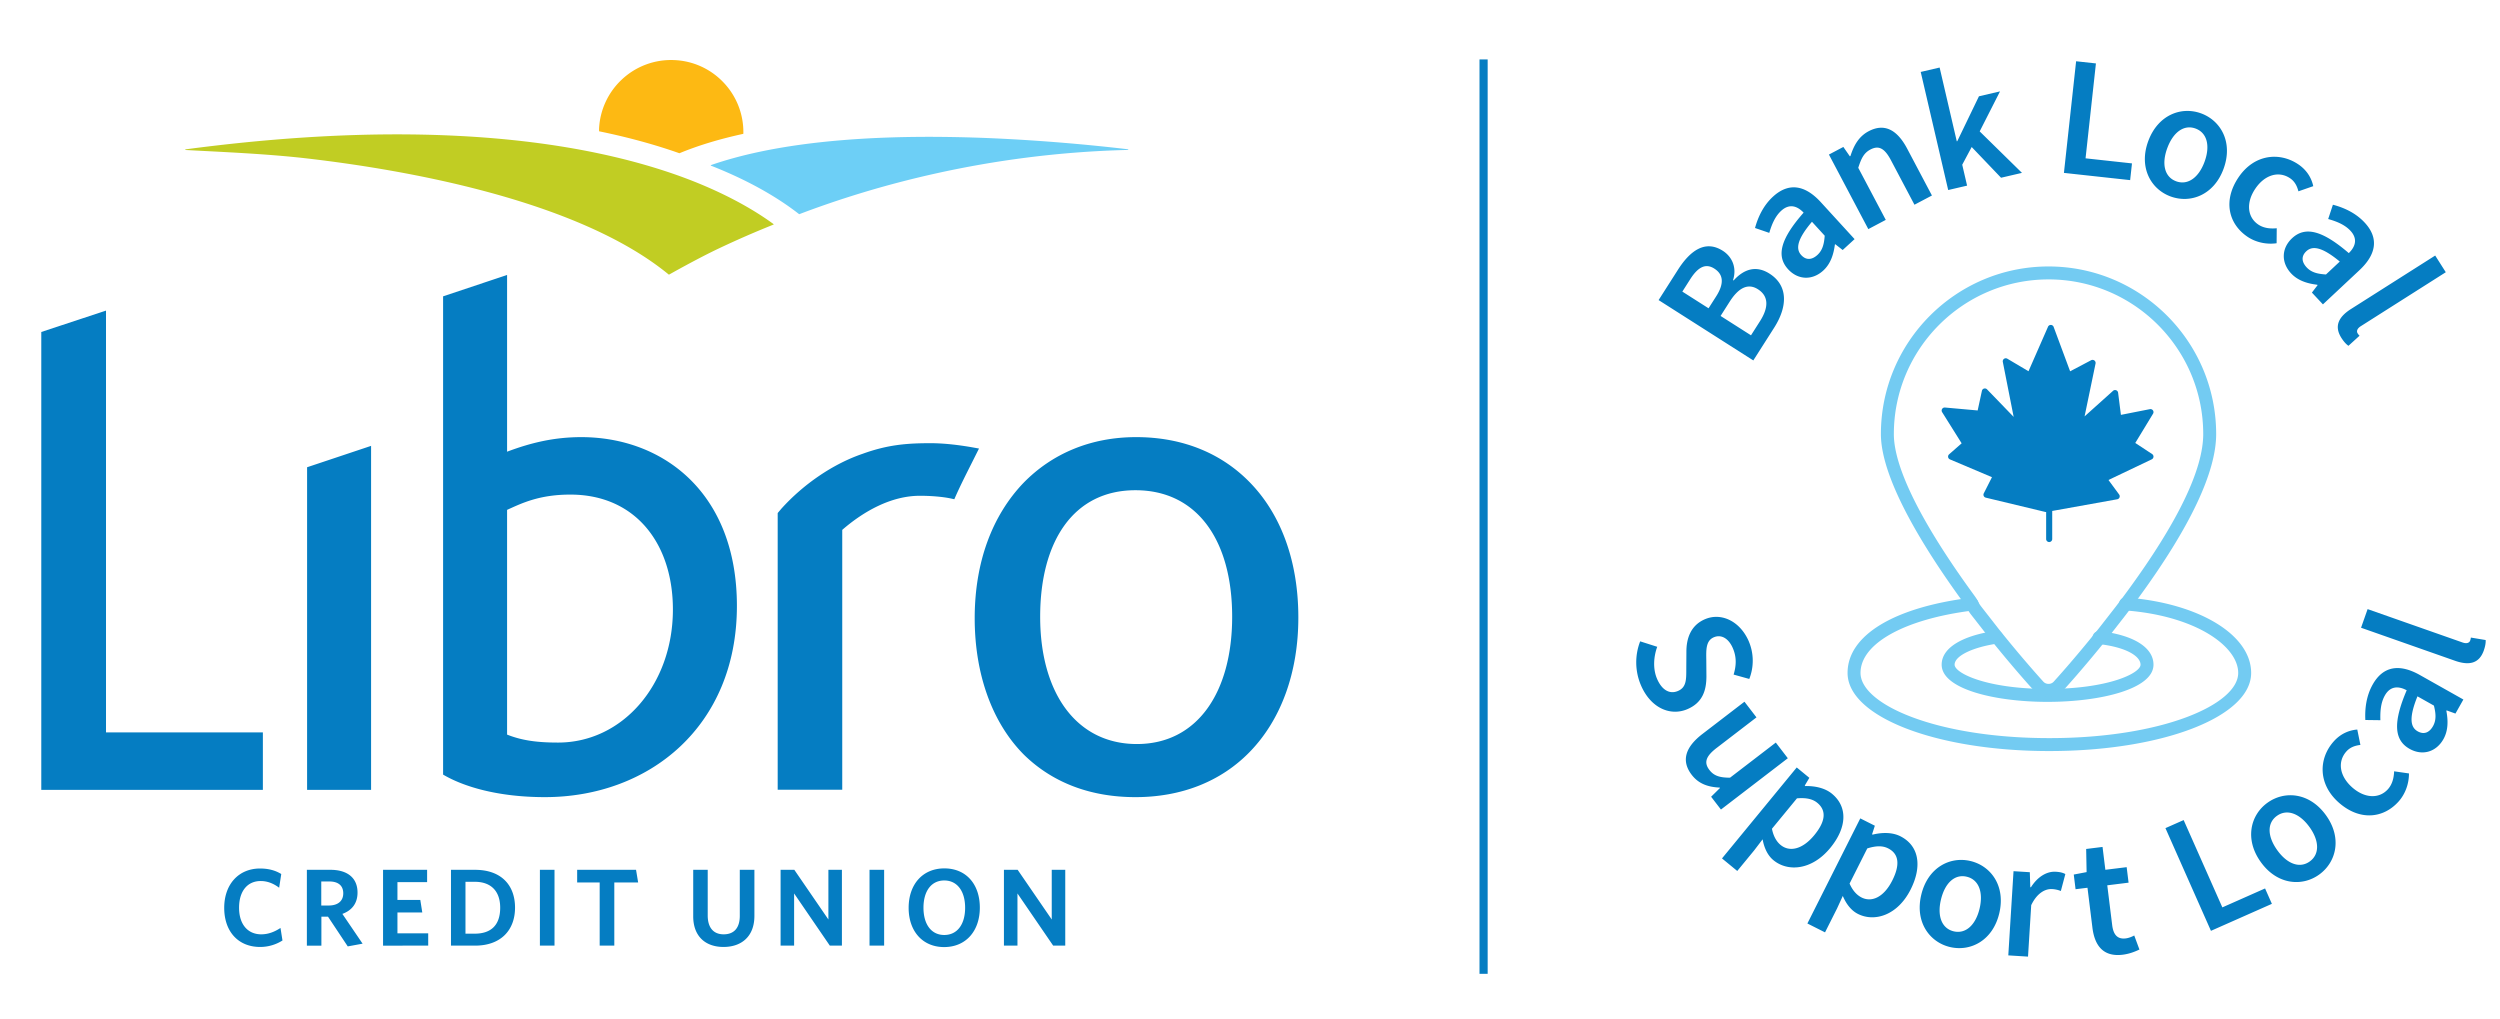 <svg id="Layer_1" xmlns="http://www.w3.org/2000/svg" version="1.1" viewBox="0 0 306.946 125.059"><defs><clipPath id="clippath"><path fill="none" d="M5.069 7.369h154.339v108.912H5.069z"/></clipPath><style>.st2{fill:#057dc2}.st6{fill:#73cbf2}</style></defs><path class="st6" d="M251.617 92.214c-13.893 0-24.776-4.213-24.776-9.591 0-4.607 5.678-8.062 15.189-9.242a.794.794 0 11.196 1.577c-8.38 1.04-13.795 4.049-13.795 7.665 0 3.864 9.316 8.001 23.186 8.001s23.186-4.137 23.186-8.001c0-3.266-5.198-7.03-13.896-7.677a.794.794 0 11.118-1.585c8.905.661 15.368 4.557 15.368 9.262 0 5.378-10.883 9.59-24.776 9.59z"/><path class="st6" d="M251.398 86.175c-6.462 0-13.004-1.569-13.004-4.567 0-2.03 2.432-3.55 6.673-4.17a.796.796 0 01.23 1.573c-3.128.457-5.313 1.525-5.313 2.597 0 1.039 3.92 2.977 11.414 2.977s11.414-1.938 11.414-2.977c0-.973-1.6-2.135-5.177-2.536a.795.795 0 11.177-1.58c4.127.463 6.59 2.002 6.59 4.116 0 2.998-6.542 4.567-13.004 4.567z"/><path class="st6" d="M251.515 85.57a2.449 2.449 0 01-1.799-.792c-.433-.475-2.704-2.99-5.562-6.564l-2.147-2.75a4.7 4.7 0 01-.516-.813 3.703 3.703 0 00-.366-.59c-4.65-6.36-10.191-15.126-10.191-20.763 0-11.35 9.232-20.582 20.581-20.582s20.582 9.233 20.582 20.582c0 4.683-3.21 11.45-9.54 20.113a126.92 126.92 0 01-1.517 2.03l-2.144 2.75c-3.074 3.844-5.481 6.476-5.582 6.587a2.442 2.442 0 01-1.799.791zm0-51.264c-10.472 0-18.991 8.52-18.991 18.992 0 4.122 3.418 10.978 9.884 19.825.287.392.399.61.497.802.083.162.149.29.362.569l2.134 2.735c2.822 3.528 5.063 6.009 5.483 6.47.33.359.936.355 1.257.005.1-.11 2.472-2.703 5.507-6.5l2.133-2.734c.49-.642.99-1.311 1.492-1.997 6.127-8.385 9.235-14.836 9.235-19.175 0-10.473-8.52-18.992-18.993-18.992z"/><path class="st2" d="M262.166 54.386l2.182-3.592a.372.372 0 00-.39-.559l-3.556.702-.345-2.723a.373.373 0 00-.619-.23l-3.497 3.14 1.348-6.492a.374.374 0 00-.539-.405l-2.584 1.361-2.024-5.451a.372.372 0 00-.339-.243.374.374 0 00-.351.223l-2.397 5.464-2.598-1.54a.372.372 0 00-.555.393l1.333 6.753-3.266-3.38a.372.372 0 00-.633.18l-.522 2.408-4.014-.36a.373.373 0 00-.35.569l2.398 3.825-1.538 1.35a.372.372 0 00.1.624l5.16 2.184-1.004 1.983a.372.372 0 00.245.531l7.303 1.755c.028.007.058.01.087.01l.022-.002v3.334a.373.373 0 00.745 0v-3.464l7.983-1.434a.372.372 0 00.233-.587l-1.31-1.781 5.316-2.536a.372.372 0 00.044-.647l-2.068-1.363zm-58.525-17.542l2.369-3.716c1.529-2.4 3.379-3.696 5.513-2.336 1.101.702 1.76 2.022 1.256 3.6l.07.044c1.35-1.49 2.845-1.836 4.41-.838 2.33 1.483 2.202 4.077.57 6.636l-2.56 4.019-11.628-7.409zm7.073-.468c1.03-1.619.85-2.708-.235-3.4-1.067-.679-1.998-.198-2.961 1.313l-.963 1.512 3.218 2.05.941-1.475zm5.379 3.053c1.087-1.707 1.06-3.075-.257-3.914-1.209-.77-2.367-.208-3.476 1.534l-1.11 1.743 3.734 2.378 1.109-1.741zm5.351-13.321c-.755-.796-1.725-1.167-2.752-.228-.761.698-1.165 1.696-1.464 2.712l-1.75-.6c.357-1.299 1.004-2.747 2.218-3.858 1.915-1.751 3.915-1.438 5.866.695l4.141 4.53-1.462 1.337-.91-.712-.047.042c-.157 1.203-.523 2.364-1.426 3.19-1.338 1.225-3.097 1.176-4.321-.162-1.494-1.635-.908-3.743 1.907-6.946zm1.694 5.195c.622-.57.82-1.32.897-2.363l-1.565-1.711c-1.829 2.157-2.016 3.328-1.318 4.09.626.685 1.347.569 1.986-.016zm1.413-12.326l1.772-.936.799 1.152.074-.04c.397-1.235.983-2.38 2.233-3.04 1.958-1.033 3.515-.164 4.736 2.148l3.034 5.742-2.145 1.133-2.886-5.462c-.797-1.51-1.522-1.843-2.528-1.312-.802.424-1.117 1.092-1.487 2.241l3.379 6.394-2.144 1.133-4.837-9.153zm11.272-10.145l2.321-.54 2.106 9.057.061-.014 2.66-5.511 2.587-.603-2.495 4.911 5.19 5.092-2.567.598-3.606-3.773-1.16 2.175.597 2.567-2.321.54-3.373-14.499zm19.079-1.311l2.432.266-1.274 11.652 5.7.622-.225 2.054-8.13-.888 1.497-13.706zm15.348 6.4c2.436.897 3.949 3.567 2.752 6.815-1.188 3.226-4.07 4.279-6.505 3.382-2.416-.889-3.928-3.56-2.741-6.786 1.196-3.247 4.079-4.3 6.495-3.41zm-3.068 8.336c1.425.524 2.77-.442 3.485-2.382.722-1.96.324-3.568-1.102-4.093-1.425-.524-2.75.45-3.472 2.41-.714 1.94-.337 3.54 1.09 4.065zm14.985-2.09c1.101.74 1.648 1.741 1.85 2.69l-1.82.632c-.185-.71-.487-1.242-1.03-1.606-1.383-.928-3.109-.436-4.272 1.297-1.152 1.716-.97 3.49.378 4.392.702.472 1.53.52 2.262.453l-.017 1.84c-1.286.179-2.579-.129-3.56-.787-2.344-1.573-3.044-4.429-1.13-7.283 1.927-2.872 5.044-3.166 7.339-1.628zm6.214 10.91c.786-.764 1.146-1.736.195-2.753-.706-.753-1.706-1.144-2.726-1.432l.58-1.756c1.302.342 2.756.972 3.88 2.172 1.773 1.892 1.483 3.897-.626 5.87l-4.479 4.192-1.353-1.446.7-.916-.043-.047c-1.203-.144-2.369-.495-3.206-1.389-1.239-1.324-1.21-3.082.114-4.321 1.617-1.513 3.73-.95 6.964 1.826zm-5.174 1.753c.577.616 1.332.805 2.373.87l1.693-1.586c-2.178-1.8-3.35-1.974-4.104-1.268-.678.633-.551 1.354.038 1.984zm15.782-1.453l1.3 2.047-10.433 6.624c-.5.317-.53.662-.394.875.057.09.101.16.238.298l-1.362 1.238c-.264-.18-.56-.491-.866-.972-.927-1.46-.323-2.593 1.191-3.554l10.326-6.556zm-95.517 48.035c-.466 1.275-.528 2.745-.033 3.908.61 1.438 1.581 1.94 2.57 1.52 1.049-.445 1.032-1.4 1.03-2.752l.014-2.068c-.003-1.464.426-3.205 2.288-3.997 2.018-.857 4.33.268 5.386 2.752a6.092 6.092 0 01.047 4.585l-1.923-.535c.333-1.104.377-2.13-.085-3.218-.51-1.202-1.412-1.759-2.343-1.363-.99.42-.946 1.548-.927 2.777l.016 2.033c-.005 1.765-.503 3.237-2.347 4.02-2.057.875-4.49-.107-5.702-2.96a7.143 7.143 0 01-.085-5.37l2.094.668zm10.709 6.743l1.475 1.923-4.9 3.76c-1.353 1.04-1.56 1.808-.88 2.695.551.72 1.259.948 2.536.95l5.618-4.311 1.475 1.923-8.21 6.299-1.207-1.571 1.09-1.075-.038-.05c-1.405-.064-2.572-.444-3.433-1.564-1.347-1.756-.75-3.436 1.324-5.026l5.15-3.953zm1.179 18.271l-2.063 2.51-1.874-1.54 9.176-11.167 1.549 1.272-.566.955.065.054c1.138-.02 2.39.216 3.27.94 1.989 1.633 1.833 4.182-.203 6.66-2.25 2.738-5.196 2.967-6.972 1.507-.702-.576-1.135-1.478-1.332-2.568l-1.05 1.377zm3.263-.68c1.059.87 2.65.597 4.138-1.214 1.313-1.597 1.568-2.971.363-3.962-.588-.483-1.384-.645-2.498-.55l-3.069 3.732c.186.972.593 1.606 1.066 1.995zm6.91 7.827l-1.46 2.902-2.166-1.091 6.495-12.904 1.788.901-.342 1.055.076.037c1.103-.27 2.377-.313 3.395.199 2.298 1.157 2.706 3.675 1.265 6.539-1.593 3.164-4.416 4.034-6.47 3-.808-.406-1.429-1.191-1.86-2.21l-.72 1.572zm3.03-1.379c1.225.616 2.718-.001 3.77-2.093.929-1.845.875-3.242-.518-3.943-.679-.342-1.49-.325-2.556.011l-2.172 4.315c.394.906.93 1.436 1.477 1.71zm13.38-4.476c2.52.609 4.329 3.083 3.517 6.443-.807 3.34-3.546 4.717-6.066 4.109-2.5-.606-4.309-3.08-3.502-6.42.812-3.36 3.551-4.737 6.05-4.132zm-2.084 8.626c1.475.356 2.698-.758 3.184-2.766.49-2.028-.09-3.578-1.565-3.934-1.475-.358-2.678.761-3.168 2.79-.486 2.008.074 3.552 1.55 3.91zm7.358-7.381l2 .125.056 1.842.083.005c.821-1.302 1.96-1.972 3.056-1.904.526.033.859.117 1.166.284l-.551 2.08a3.362 3.362 0 00-1.064-.235c-.821-.052-1.846.456-2.574 1.975l-.392 6.317-2.421-.152.641-10.337zm9.081 2.033l-1.464.182-.222-1.802 1.578-.3-.054-2.84 2.01-.25.346 2.806 2.616-.323.235 1.903-2.616.325.605 4.897c.15 1.215.683 1.743 1.666 1.621.356-.044.763-.2 1.04-.36l.638 1.727c-.542.257-1.23.534-2.047.635-2.386.295-3.451-1.105-3.725-3.322l-.606-4.899zm9.57-7.319l2.236-.99 4.752 10.72 5.245-2.325.837 1.89-7.482 3.315-5.588-12.61zm12.522-3.112c2.105-1.518 5.165-1.278 7.187 1.529 2.011 2.79 1.272 5.768-.833 7.284-2.089 1.505-5.148 1.267-7.159-1.524-2.023-2.805-1.283-5.784.806-7.29zm5.194 7.205c1.232-.889 1.183-2.543-.026-4.222-1.221-1.694-2.777-2.263-4.007-1.374-1.233.887-1.167 2.531.055 4.225 1.209 1.677 2.745 2.259 3.978 1.371zm2.928-14.72c.88-.994 1.943-1.402 2.91-1.476l.384 1.888c-.727.088-1.294.317-1.728.807-1.103 1.246-.844 3.023.719 4.405 1.546 1.368 3.327 1.423 4.402.208.558-.632.717-1.447.747-2.181l1.822.261c.004 1.299-.472 2.538-1.253 3.422-1.871 2.115-4.793 2.428-7.366.153-2.588-2.29-2.467-5.419-.637-7.486zm8.977-6.299c-.966-.52-2.002-.57-2.684.642-.508.9-.579 1.973-.546 3.032l-1.848-.025c-.066-1.345.096-2.922.903-4.355 1.272-2.26 3.27-2.586 5.787-1.17l5.346 3.011-.973 1.726-1.086-.393-.03.055c.224 1.192.24 2.41-.359 3.476-.89 1.579-2.577 2.081-4.156 1.193-1.929-1.086-2.03-3.272-.354-7.192zm3.229 4.407c.413-.736.367-1.512.113-2.525l-2.02-1.138c-1.062 2.62-.875 3.789.025 4.296.809.456 1.458.119 1.882-.633zm-8.834-12.085l.806-2.287 11.659 4.098c.558.195.846.008.931-.232.035-.1.063-.18.086-.372l1.817.303c.02.321-.04.747-.229 1.284-.574 1.631-1.837 1.857-3.529 1.263l-11.54-4.057z"/><g clip-path="url(#clippath)"><path d="M88.874 10.17a8.815 8.815 0 00-6.075-2.792 8.824 8.824 0 00-6.483 2.416 8.834 8.834 0 00-2.766 6.054l.001.119c.002.039.002.08 0 .117 0 .02.014.04.033.042 3.499.72 6.802 1.62 9.82 2.684a.027.027 0 00.011.002.058.058 0 00.018-.003c2.266-.94 4.892-1.736 7.804-2.371a.042.042 0 00.031-.04 8.826 8.826 0 00-2.394-6.229" fill="#fdb913"/></g><path d="M138.495 18.327a234.384 234.384 0 00-15.289-1.288 186.8 186.8 0 00-7.461-.23c-8.764-.09-16.313.524-22.442 1.819-2.166.458-4.187 1.008-6.004 1.639a.039.039 0 00-.027.037.04.04 0 00.025.038c4.28 1.687 7.914 3.686 10.809 5.945a.048.048 0 00.025.007l.014-.001c8.85-3.37 23.036-7.47 40.347-7.884.02 0 .038-.019.04-.04a.042.042 0 00-.037-.042" fill="#6dcff6"/><path d="M94.97 27.51c-3.07-2.245-7.07-4.29-11.573-5.911-3.018-1.084-6.327-2.01-9.839-2.754-5.295-1.125-11.155-1.854-17.415-2.166a144.72 144.72 0 00-5.797-.174c-8.477-.088-17.751.53-27.563 1.831-.02.002-.035.02-.033.043 0 .018.017.036.037.037.685.038 1.378.074 2.073.11 4.32.223 8.79.455 12.92.937 11.748 1.366 33.128 5.035 44.327 14.246a.037.037 0 00.025.009.048.048 0 00.02-.005c.035-.02 3.43-1.94 6.051-3.184a116.87 116.87 0 016.757-2.95.047.047 0 00.026-.032.05.05 0 00-.017-.038" fill="#c1cd23"/><path class="st2" d="M31.94 116.266c-2.71 0-4.411-1.915-4.411-4.801 0-2.889 1.769-4.831 4.4-4.831 1.078 0 1.915.255 2.603.676l-.258 1.686c-.607-.46-1.362-.824-2.263-.824-1.648 0-2.659 1.255-2.659 3.278 0 2.053 1.078 3.266 2.723 3.266.865 0 1.647-.31 2.363-.783l.244 1.538a5.107 5.107 0 01-2.741.795m8.491-8.04h-.987v2.953h.905c1.106 0 1.794-.524 1.794-1.499 0-.927-.594-1.454-1.712-1.454m4.086 7.637l-1.822.335-2.427-3.654h-.809v3.561h-1.783v-9.31h2.888c2.08 0 3.332.985 3.332 2.793 0 1.348-.714 2.2-1.862 2.618l2.483 3.657zm2.512.24v-9.307h5.41v1.51h-3.643v2.185h2.806l.244 1.54h-3.05v2.563h3.777v1.51H47.03zm11.282-7.837H57.15v6.369h1.133c1.957 0 3.13-.998 3.13-3.185 0-2.146-1.24-3.184-3.101-3.184m.014 7.837H55.37v-9.307h2.956c3.236 0 4.909 1.902 4.909 4.64 0 2.767-1.739 4.667-4.91 4.667m7.963-9.307h1.794v9.307h-1.794v-9.307zm9.136 1.553v7.754h-1.796v-7.754h-2.765v-1.552h7.23l.257 1.552h-2.926zm13.412 7.917c-2.252 0-3.724-1.335-3.724-3.762v-5.707h1.781v5.611c0 1.416.648 2.308 1.957 2.308 1.32 0 1.981-.836 1.981-2.269v-5.65h1.794v5.666c0 2.468-1.535 3.803-3.789 3.803m13.049-.163l-4.384-6.406v6.406H95.84v-9.307h1.687l4.182 6.098v-6.098h1.66v9.307h-1.484zm4.875-9.307h1.793v9.307h-1.794v-9.307zm9.174 1.308c-1.592 0-2.551 1.311-2.551 3.346 0 2.038.959 3.347 2.55 3.347 1.605 0 2.564-1.31 2.564-3.347 0-2.035-.971-3.346-2.563-3.346m-.014 8.177c-2.643 0-4.358-1.944-4.358-4.817 0-2.889 1.727-4.843 4.386-4.843 2.671 0 4.355 1.943 4.355 4.816 0 2.873-1.712 4.844-4.383 4.844m13.387-.178l-4.384-6.406v6.406h-1.661v-9.307h1.686l4.184 6.098v-6.098h1.659v9.307h-1.484zM5.069 96.978V40.759l7.946-2.624v51.79h19.26v7.053H5.068zm32.635 0v-39.61l7.857-2.625v42.235h-7.857zm32.323-36.253c-3.838 0-5.982 1.07-7.768 1.876v27.591c1.786.713 3.661.98 6.251.98 7.947 0 14.108-7.142 14.108-16.34 0-8.037-4.554-14.107-12.591-14.107M66.902 97.87c-5.893 0-10.09-1.34-12.5-2.767v-58.72l7.857-2.625v21.7c2.859-1.073 5.714-1.788 9.108-1.788 10 0 19.109 6.788 19.109 20.717 0 14.823-10.804 23.483-23.574 23.483m60.808-22.145c0 9.376 4.463 15.626 11.875 15.626 7.413 0 11.698-6.34 11.698-15.626 0-9.376-4.285-15.536-11.877-15.536-7.59 0-11.696 6.251-11.696 15.536m25.894-16.34c3.749 3.93 5.804 9.643 5.804 16.43 0 6.785-2.143 12.59-5.984 16.52-3.481 3.572-8.303 5.536-14.018 5.536-5.536 0-10.178-1.786-13.66-5.18-3.93-3.928-6.074-9.91-6.074-16.786 0-6.877 2.145-12.59 5.984-16.61 3.481-3.571 8.214-5.625 13.84-5.625 5.805 0 10.627 2.054 14.108 5.715m-34.086-4.437c-1.813-.325-3.661-.533-5.252-.533-2.853 0-5.228.165-8.386 1.313-3.575 1.22-7.222 3.704-9.95 6.735l-.447.528V96.96h7.926V65.057c2.64-2.291 6.014-4.186 9.53-4.186h.092c.944 0 2.527.078 3.724.334l.413.09.168-.382c.58-1.301 1.355-2.84 2.038-4.195l.826-1.648-.682-.122z"/><path stroke="#057dc2" stroke-miterlimit="10" fill="none" d="M182.152 7.297v112.267"/></svg>